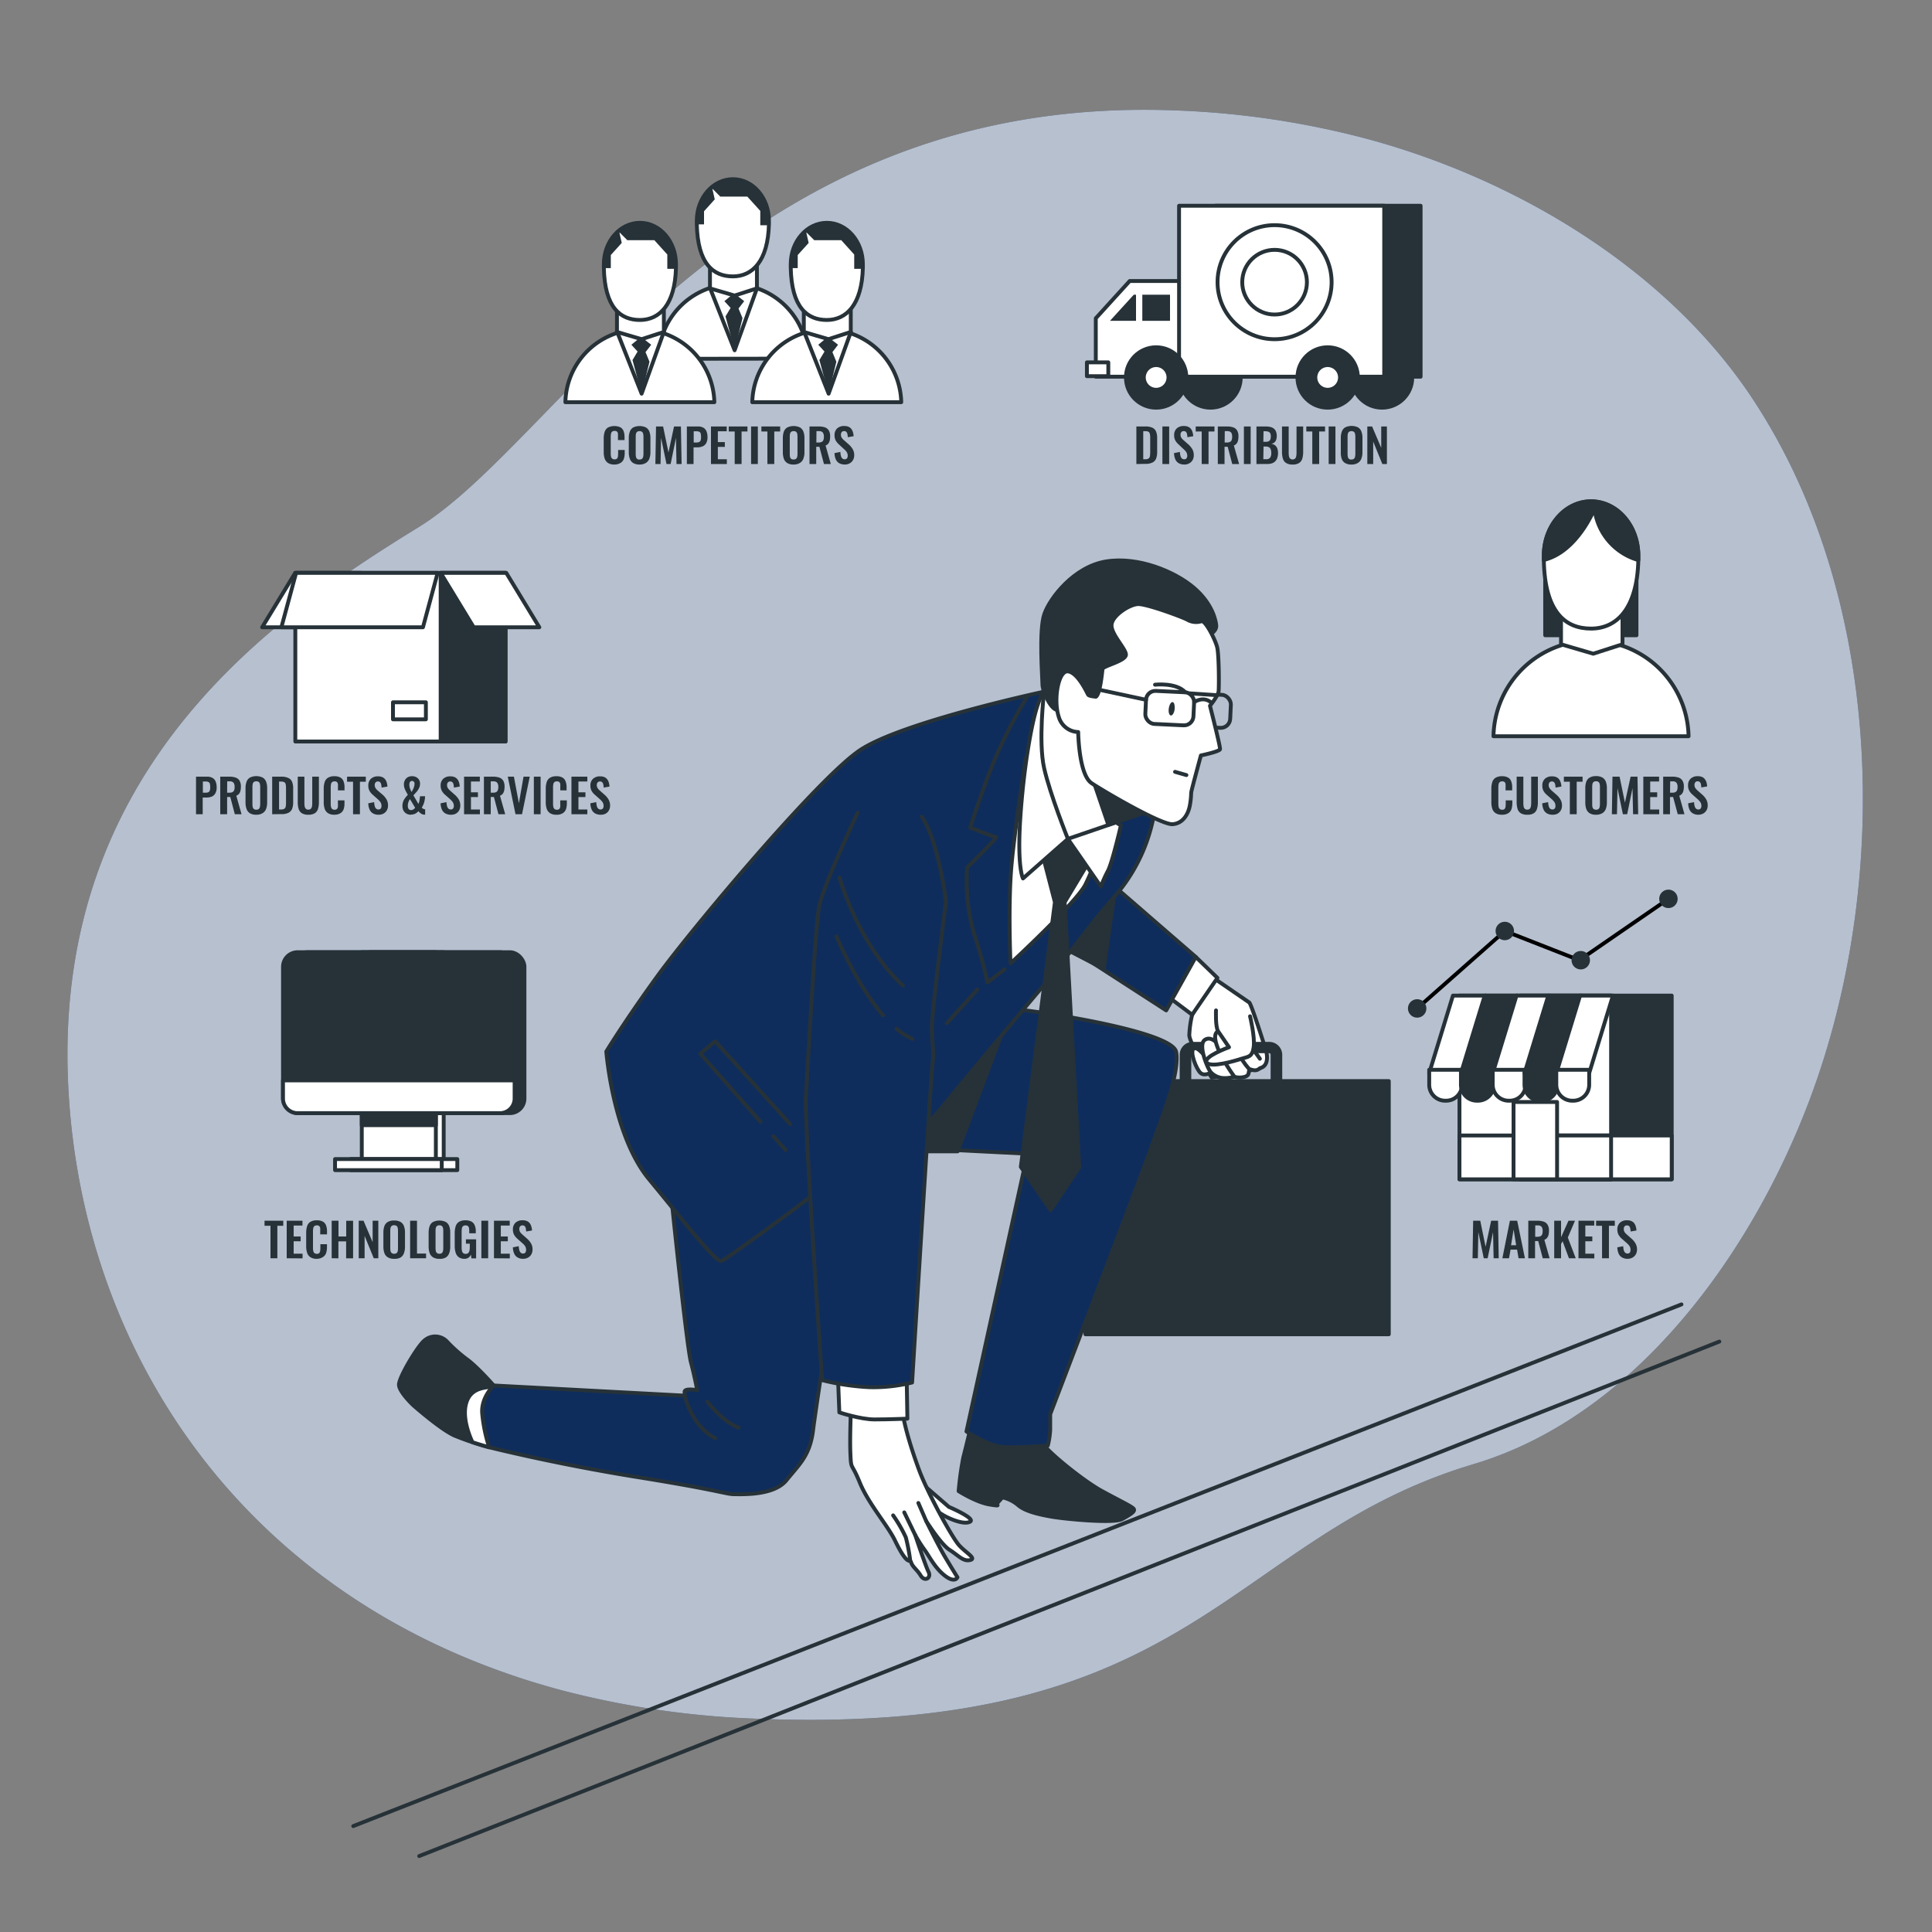 <svg xmlns="http://www.w3.org/2000/svg" viewBox="0 0 500 500"><rect x="0" y="0" width="500" height="500" fill="#808080" stroke="none"/><g id="freepik--background-simple--inject-75"><path d="M468.5,284.16c-14.72,39.43-44.8,82.11-87.13,94.75-64,19.1-71.6,70.65-186.16,65.87a230.92,230.92,0,0,1-49.54-7.26,194.41,194.41,0,0,1-23.29-7.75C55.45,402.66,20.54,343,17.64,280.58c-3.82-82.11,53.46-121.24,90.69-144.15s82.1-111.7,194.76-107.89A224.06,224.06,0,0,1,354,36c37.91,10.26,76.44,33,98.84,66.12q2.52,3.75,4.82,7.65C487.63,160.59,488.58,230.4,468.5,284.16Z" style="fill:#0E2D5D"></path><path d="M468.5,284.16c-14.72,39.43-44.8,82.11-87.13,94.75-64,19.1-71.6,70.65-186.16,65.87a230.92,230.92,0,0,1-49.54-7.26,194.41,194.41,0,0,1-23.29-7.75C55.45,402.66,20.54,343,17.64,280.58c-3.82-82.11,53.46-121.24,90.69-144.15s82.1-111.7,194.76-107.89A224.06,224.06,0,0,1,354,36c37.91,10.26,76.44,33,98.84,66.12q2.52,3.75,4.82,7.65C487.63,160.59,488.58,230.4,468.5,284.16Z" style="fill:#fff;opacity:0.7"></path></g><g id="freepik--Markets--inject-75"><path d="M381.09,325.64l.16-9.72h1.84l1.38,6.74,1.44-6.74h1.78l.18,9.72h-1.32l-.15-6.75L385,325.64H384l-1.41-6.77-.13,6.77Z" style="fill:#263238"></path><path d="M388.81,325.64l1.95-9.72h1.89l2,9.72H393l-.38-2.24h-1.69l-.4,2.24Zm2.25-3.37h1.32l-.66-4.08Z" style="fill:#263238"></path><path d="M395.52,325.64v-9.72h2.33a5,5,0,0,1,1.66.24,1.85,1.85,0,0,1,1,.8,2.79,2.79,0,0,1,.36,1.53,4.86,4.86,0,0,1-.11,1.06,1.91,1.91,0,0,1-.37.8,1.65,1.65,0,0,1-.71.51l1.36,4.78h-1.78l-1.17-4.45h-.82v4.45Zm1.78-5.56h.55a1.88,1.88,0,0,0,.82-.15.87.87,0,0,0,.44-.48,2.27,2.27,0,0,0,.13-.85,1.86,1.86,0,0,0-.27-1.1,1.21,1.21,0,0,0-1-.36h-.65Z" style="fill:#263238"></path><path d="M402.23,325.64v-9.72H404v4.28l1.92-4.28h1.69l-1.86,4.35,2.05,5.37h-1.76l-1.64-4.42-.4.74v3.68Z" style="fill:#263238"></path><path d="M408.51,325.64v-9.72h4.08v1.25h-2.31V320h1.81v1.24h-1.81v3.21h2.33v1.22Z" style="fill:#263238"></path><path d="M414.61,325.64v-8.41h-1.54v-1.31h4.84v1.31h-1.52v8.41Z" style="fill:#263238"></path><path d="M421.25,325.78a2.84,2.84,0,0,1-1.46-.35,2.08,2.08,0,0,1-.89-1,4.42,4.42,0,0,1-.34-1.62l1.53-.3a4.76,4.76,0,0,0,.13,1,1.47,1.47,0,0,0,.35.66.83.83,0,0,0,.62.24.69.69,0,0,0,.61-.26,1.11,1.11,0,0,0,.18-.65,1.72,1.72,0,0,0-.29-1.05,4.34,4.34,0,0,0-.76-.81l-1.23-1.08a3.8,3.8,0,0,1-.82-1,2.81,2.81,0,0,1-.31-1.35,2.31,2.31,0,0,1,.68-1.78,2.55,2.55,0,0,1,1.83-.62,2.7,2.7,0,0,1,1.14.21,1.77,1.77,0,0,1,.73.58,2.66,2.66,0,0,1,.4.85,5.09,5.09,0,0,1,.17,1l-1.51.26a4.79,4.79,0,0,0-.11-.82,1.18,1.18,0,0,0-.27-.56.8.8,0,0,0-.58-.2.74.74,0,0,0-.61.25,1,1,0,0,0-.21.65,1.54,1.54,0,0,0,.2.81,3.43,3.43,0,0,0,.59.65l1.21,1.07a4.86,4.86,0,0,1,1,1.18,3.06,3.06,0,0,1,.43,1.64,2.5,2.5,0,0,1-.31,1.23,2.17,2.17,0,0,1-.85.85A2.63,2.63,0,0,1,421.25,325.78Z" style="fill:#263238"></path><rect x="393.4" y="257.66" width="39.24" height="47.54" style="fill:#263238;stroke:#263238;stroke-linecap:round;stroke-linejoin:round"></rect><rect x="377.71" y="257.66" width="39.24" height="47.54" style="fill:#fff;stroke:#263238;stroke-linecap:round;stroke-linejoin:round"></rect><rect x="393.4" y="293.86" width="39.24" height="11.34" style="fill:#fff;stroke:#263238;stroke-linecap:round;stroke-linejoin:round"></rect><rect x="377.71" y="293.86" width="39.24" height="11.34" style="fill:#fff;stroke:#263238;stroke-linecap:round;stroke-linejoin:round"></rect><rect x="391.7" y="285.19" width="11.27" height="20.02" style="fill:#fff;stroke:#263238;stroke-linecap:round;stroke-linejoin:round"></rect><polygon points="378.37 277.73 369.87 277.73 376.02 257.66 384.52 257.66 378.37 277.73" style="fill:#fff;stroke:#263238;stroke-linecap:round;stroke-linejoin:round"></polygon><path d="M369.87,276.86h8.5a0,0,0,0,1,0,0v3.88a4.12,4.12,0,0,1-4.12,4.12H374a4.12,4.12,0,0,1-4.12-4.12v-3.88A0,0,0,0,1,369.87,276.86Z" style="fill:#fff;stroke:#263238;stroke-linecap:round;stroke-linejoin:round"></path><polygon points="386.6 277.73 378.1 277.73 384.25 257.66 392.75 257.66 386.6 277.73" style="fill:#263238;stroke:#263238;stroke-linecap:round;stroke-linejoin:round"></polygon><path d="M378.1,276.86h8.5a0,0,0,0,1,0,0v3.88a4.12,4.12,0,0,1-4.12,4.12h-.27a4.12,4.12,0,0,1-4.12-4.12v-3.88A0,0,0,0,1,378.1,276.86Z" style="fill:#263238;stroke:#263238;stroke-linecap:round;stroke-linejoin:round"></path><polygon points="394.83 277.73 386.32 277.73 392.47 257.66 400.98 257.66 394.83 277.73" style="fill:#fff;stroke:#263238;stroke-linecap:round;stroke-linejoin:round"></polygon><path d="M386.32,276.86h8.5a0,0,0,0,1,0,0v3.88a4.12,4.12,0,0,1-4.12,4.12h-.27a4.12,4.12,0,0,1-4.12-4.12v-3.88A0,0,0,0,1,386.32,276.86Z" style="fill:#fff;stroke:#263238;stroke-linecap:round;stroke-linejoin:round"></path><polygon points="403.05 277.73 394.55 277.73 400.7 257.66 409.2 257.66 403.05 277.73" style="fill:#263238;stroke:#263238;stroke-linecap:round;stroke-linejoin:round"></polygon><path d="M394.55,276.86h8.5a0,0,0,0,1,0,0v3.88a4.12,4.12,0,0,1-4.12,4.12h-.27a4.12,4.12,0,0,1-4.12-4.12v-3.88A0,0,0,0,1,394.55,276.86Z" style="fill:#263238;stroke:#263238;stroke-linecap:round;stroke-linejoin:round"></path><polygon points="411.28 277.73 402.78 277.73 408.93 257.66 417.43 257.66 411.28 277.73" style="fill:#fff;stroke:#263238;stroke-linecap:round;stroke-linejoin:round"></polygon><path d="M402.78,276.86h8.5a0,0,0,0,1,0,0v3.88a4.12,4.12,0,0,1-4.12,4.12h-.27a4.12,4.12,0,0,1-4.12-4.12v-3.88A0,0,0,0,1,402.78,276.86Z" style="fill:#fff;stroke:#263238;stroke-linecap:round;stroke-linejoin:round"></path><polyline points="366.76 260.98 389.44 240.94 408.73 248.5 431.79 232.62" style="fill:none;stroke:#000;stroke-linecap:round;stroke-linejoin:round"></polyline><circle cx="431.79" cy="232.62" r="1.89" style="fill:#263238;stroke:#263238;stroke-linecap:round;stroke-linejoin:round"></circle><circle cx="409.1" cy="248.5" r="1.89" style="fill:#263238;stroke:#263238;stroke-linecap:round;stroke-linejoin:round"></circle><circle cx="389.44" cy="240.94" r="1.89" style="fill:#263238;stroke:#263238;stroke-linecap:round;stroke-linejoin:round"></circle><circle cx="366.76" cy="260.98" r="1.89" style="fill:#263238;stroke:#263238;stroke-linecap:round;stroke-linejoin:round"></circle></g><g id="freepik--Customers--inject-75"><path d="M388.72,210.85a2.94,2.94,0,0,1-1.68-.42,2.2,2.2,0,0,1-.84-1.14,5.36,5.36,0,0,1-.24-1.68v-3.46a5.56,5.56,0,0,1,.24-1.73,2.06,2.06,0,0,1,.84-1.13,3.11,3.11,0,0,1,1.68-.4,3.06,3.06,0,0,1,1.58.35,1.85,1.85,0,0,1,.81,1,4.21,4.21,0,0,1,.24,1.48v.82h-1.71v-.84a5.76,5.76,0,0,0,0-.75.89.89,0,0,0-.23-.53.86.86,0,0,0-.64-.2.93.93,0,0,0-.67.21,1,1,0,0,0-.27.56,4.92,4.92,0,0,0-.06.8V208a3.52,3.52,0,0,0,.09.87.9.9,0,0,0,.3.51.94.94,0,0,0,.61.18.8.8,0,0,0,.63-.21,1.06,1.06,0,0,0,.23-.56,4.65,4.65,0,0,0,.05-.78v-.88h1.71v.78a4.73,4.73,0,0,1-.23,1.53,2,2,0,0,1-.8,1A2.89,2.89,0,0,1,388.72,210.85Z" style="fill:#263238"></path><path d="M395.25,210.85a3.07,3.07,0,0,1-1.68-.39,2,2,0,0,1-.83-1.13,6,6,0,0,1-.23-1.75V201h1.73v6.78a5.81,5.81,0,0,0,.06.86,1.21,1.21,0,0,0,.28.65.87.87,0,0,0,.67.24.84.84,0,0,0,.67-.24,1.29,1.29,0,0,0,.28-.65,5.76,5.76,0,0,0,.07-.86V201H398v6.58a5.67,5.67,0,0,1-.23,1.75,2,2,0,0,1-.82,1.13A3,3,0,0,1,395.25,210.85Z" style="fill:#263238"></path><path d="M401.82,210.85a2.84,2.84,0,0,1-1.46-.34,2.17,2.17,0,0,1-.89-1,4.42,4.42,0,0,1-.34-1.62l1.53-.3a4.16,4.16,0,0,0,.14,1,1.42,1.42,0,0,0,.34.66.84.84,0,0,0,.62.24.69.69,0,0,0,.61-.26,1.12,1.12,0,0,0,.18-.66,1.77,1.77,0,0,0-.28-1,5.23,5.23,0,0,0-.77-.82l-1.23-1.08a3.67,3.67,0,0,1-.82-1,2.75,2.75,0,0,1-.3-1.35,2.28,2.28,0,0,1,.67-1.77,2.58,2.58,0,0,1,1.83-.63,2.7,2.7,0,0,1,1.14.21,1.79,1.79,0,0,1,.73.59,2.61,2.61,0,0,1,.4.84,4.65,4.65,0,0,1,.17,1l-1.51.27a5.93,5.93,0,0,0-.1-.82,1.18,1.18,0,0,0-.28-.56.76.76,0,0,0-.58-.21.74.74,0,0,0-.61.26,1,1,0,0,0-.21.64,1.43,1.43,0,0,0,.21.81,3.08,3.08,0,0,0,.58.66l1.22,1.07a4.82,4.82,0,0,1,1,1.18,3,3,0,0,1,.43,1.64,2.39,2.39,0,0,1-.31,1.23,2.24,2.24,0,0,1-.85.85A2.6,2.6,0,0,1,401.82,210.85Z" style="fill:#263238"></path><path d="M406.27,210.72v-8.41h-1.54V201h4.84v1.31h-1.52v8.41Z" style="fill:#263238"></path><path d="M413.05,210.85a3,3,0,0,1-1.64-.38,2.15,2.15,0,0,1-.88-1.1,5.13,5.13,0,0,1-.26-1.71V204a5,5,0,0,1,.26-1.69,2,2,0,0,1,.88-1.07,3.13,3.13,0,0,1,1.64-.38,3.18,3.18,0,0,1,1.67.38,2.07,2.07,0,0,1,.87,1.07,4.72,4.72,0,0,1,.27,1.69v3.64a4.79,4.79,0,0,1-.27,1.69,2.18,2.18,0,0,1-.87,1.1A3.08,3.08,0,0,1,413.05,210.85Zm0-1.3a.84.84,0,0,0,.94-.72,3.45,3.45,0,0,0,.07-.74v-4.47a3.23,3.23,0,0,0-.07-.73.91.91,0,0,0-.28-.51,1,1,0,0,0-.66-.19.9.9,0,0,0-.63.19.87.87,0,0,0-.29.51,3.23,3.23,0,0,0-.07.73v4.47a4.27,4.27,0,0,0,.06.74.89.89,0,0,0,.29.52A.93.93,0,0,0,413.05,209.55Z" style="fill:#263238"></path><path d="M417.15,210.72l.16-9.72h1.84l1.38,6.73L422,201h1.78l.18,9.72h-1.32l-.15-6.75-1.38,6.75H420l-1.4-6.78-.13,6.78Z" style="fill:#263238"></path><path d="M425.29,210.72V201h4.08v1.25h-2.3v2.8h1.81v1.23h-1.81v3.22h2.33v1.22Z" style="fill:#263238"></path><path d="M430.43,210.72V201h2.33a5,5,0,0,1,1.66.24,1.88,1.88,0,0,1,1,.79,2.85,2.85,0,0,1,.36,1.54,4.93,4.93,0,0,1-.11,1.06,2,2,0,0,1-.37.79,1.65,1.65,0,0,1-.71.51l1.35,4.79H434.2L433,206.27h-.81v4.45Zm1.78-5.57h.55a1.88,1.88,0,0,0,.82-.15.9.9,0,0,0,.44-.48,2.25,2.25,0,0,0,.13-.84,1.84,1.84,0,0,0-.27-1.1,1.22,1.22,0,0,0-1-.37h-.64Z" style="fill:#263238"></path><path d="M439.59,210.85a2.86,2.86,0,0,1-1.47-.34,2.17,2.17,0,0,1-.89-1,4.23,4.23,0,0,1-.33-1.62l1.52-.3a4.72,4.72,0,0,0,.14,1,1.43,1.43,0,0,0,.35.66.81.81,0,0,0,.62.24.71.71,0,0,0,.61-.26,1.12,1.12,0,0,0,.18-.66,1.77,1.77,0,0,0-.29-1,4.79,4.79,0,0,0-.77-.82L438,205.63a3.34,3.34,0,0,1-.82-1,2.64,2.64,0,0,1-.31-1.35,2.28,2.28,0,0,1,.67-1.77,2.58,2.58,0,0,1,1.84-.63,2.76,2.76,0,0,1,1.14.21,1.82,1.82,0,0,1,.72.59,2.63,2.63,0,0,1,.41.84,5.35,5.35,0,0,1,.16,1l-1.51.27a5.93,5.93,0,0,0-.1-.82,1,1,0,0,0-.28-.56.75.75,0,0,0-.58-.21.72.72,0,0,0-.6.26,1,1,0,0,0-.21.64,1.43,1.43,0,0,0,.2.81,3.15,3.15,0,0,0,.59.66l1.21,1.07a5.08,5.08,0,0,1,1,1.18,3.05,3.05,0,0,1,.42,1.64,2.49,2.49,0,0,1-.3,1.23,2.26,2.26,0,0,1-.86.85A2.59,2.59,0,0,1,439.59,210.85Z" style="fill:#263238"></path><rect x="399.89" y="141.38" width="23.63" height="23.03" style="fill:#263238;stroke:#263238;stroke-linecap:round;stroke-linejoin:round"></rect><path d="M437,190.54a25.25,25.25,0,0,0-50.49,0Z" style="fill:#fff;stroke:#263238;stroke-linecap:round;stroke-linejoin:round"></path><polygon points="419.9 166.74 412.33 169.18 403.99 166.74 403.99 156.57 419.9 156.57 419.9 166.74" style="fill:#fff;stroke:#263238;stroke-linecap:round;stroke-linejoin:round"></polygon><path d="M424,143.8c0,.4,0,.77,0,1.15-.3,12.61-5.64,17.73-12.24,17.73s-12-4.18-12.22-17.77c0-.35,0-.73,0-1.11,0-7.77,5.49-14.06,12.23-14.06S424,136,424,143.8Z" style="fill:#fff;stroke:#263238;stroke-linecap:round;stroke-linejoin:round"></path><path d="M424,143.8c0,.4,0,.77,0,1.15a15.78,15.78,0,0,1-11.34-13.29s-4.48,11.2-13.12,13.25c0-.35,0-.73,0-1.11,0-7.77,5.49-14.06,12.23-14.06S424,136,424,143.8Z" style="fill:#263238;stroke:#263238;stroke-linecap:round;stroke-linejoin:round"></path></g><g id="freepik--Distribution--inject-75"><path d="M294.09,120.09v-9.72h2.29a4.29,4.29,0,0,1,1.86.32,1.93,1.93,0,0,1,.95,1,4.34,4.34,0,0,1,.28,1.7v3.55a4.71,4.71,0,0,1-.28,1.76,1.92,1.92,0,0,1-.94,1,3.84,3.84,0,0,1-1.79.35Zm1.78-1.24h.54a1.37,1.37,0,0,0,.88-.22,1,1,0,0,0,.32-.63,7.11,7.11,0,0,0,.06-1v-3.72a4.07,4.07,0,0,0-.09-1,.83.83,0,0,0-.34-.53,1.7,1.7,0,0,0-.86-.16h-.51Z" style="fill:#263238"></path><path d="M300.83,120.09v-9.72h1.75v9.72Z" style="fill:#263238"></path><path d="M306.53,120.22a3,3,0,0,1-1.47-.34,2.2,2.2,0,0,1-.89-1,4.23,4.23,0,0,1-.33-1.62l1.52-.3a4.72,4.72,0,0,0,.14,1,1.47,1.47,0,0,0,.35.67.84.84,0,0,0,.61.23.71.71,0,0,0,.62-.26,1.11,1.11,0,0,0,.18-.65,1.81,1.81,0,0,0-.29-1,4.42,4.42,0,0,0-.77-.81L305,115a3.61,3.61,0,0,1-.82-1,2.7,2.7,0,0,1-.31-1.35,2.31,2.31,0,0,1,.67-1.78,2.63,2.63,0,0,1,1.84-.62,2.76,2.76,0,0,1,1.14.21,1.8,1.8,0,0,1,.72.58,2.47,2.47,0,0,1,.4.85,4.54,4.54,0,0,1,.17,1l-1.51.26a6,6,0,0,0-.1-.81,1.1,1.1,0,0,0-.28-.57.78.78,0,0,0-.58-.2.73.73,0,0,0-.61.26,1,1,0,0,0-.21.64,1.43,1.43,0,0,0,.21.81,2.87,2.87,0,0,0,.59.65l1.21,1.07a5.3,5.3,0,0,1,1,1.18,3.05,3.05,0,0,1,.42,1.64,2.53,2.53,0,0,1-.3,1.24,2.17,2.17,0,0,1-.86.84A2.49,2.49,0,0,1,306.53,120.22Z" style="fill:#263238"></path><path d="M311,120.09v-8.42h-1.55v-1.3h4.85v1.3h-1.53v8.42Z" style="fill:#263238"></path><path d="M315.17,120.09v-9.72h2.32a5.1,5.1,0,0,1,1.67.23,1.93,1.93,0,0,1,1,.8,2.91,2.91,0,0,1,.35,1.53,4.8,4.8,0,0,1-.11,1.06,2,2,0,0,1-.36.8,1.68,1.68,0,0,1-.72.51l1.36,4.79h-1.78l-1.17-4.46h-.82v4.46Zm1.77-5.57h.55a1.85,1.85,0,0,0,.82-.15.83.83,0,0,0,.44-.48,2.27,2.27,0,0,0,.13-.85,1.94,1.94,0,0,0-.26-1.1,1.25,1.25,0,0,0-1-.36h-.65Z" style="fill:#263238"></path><path d="M321.92,120.09v-9.72h1.75v9.72Z" style="fill:#263238"></path><path d="M325.17,120.09v-9.72h2.39a5.26,5.26,0,0,1,1.17.12,2.31,2.31,0,0,1,.9.4,1.78,1.78,0,0,1,.58.76,3,3,0,0,1,.21,1.21,2.77,2.77,0,0,1-.17,1,1.49,1.49,0,0,1-.47.67,1.84,1.84,0,0,1-.78.33,2,2,0,0,1,1,.4,1.87,1.87,0,0,1,.56.8,3.39,3.39,0,0,1,.19,1.18,3.8,3.8,0,0,1-.18,1.23,2.12,2.12,0,0,1-.52.89,2.07,2.07,0,0,1-.85.54,3.59,3.59,0,0,1-1.19.18Zm1.78-5.75h.6a1.64,1.64,0,0,0,.81-.16.82.82,0,0,0,.41-.48,2.64,2.64,0,0,0,.11-.81,1.59,1.59,0,0,0-.17-.8.89.89,0,0,0-.53-.39,3.5,3.5,0,0,0-.88-.1H327Zm0,4.5h.67a1.27,1.27,0,0,0,1.09-.39,2.05,2.05,0,0,0,.29-1.21,2.76,2.76,0,0,0-.14-.95,1,1,0,0,0-.45-.55,1.76,1.76,0,0,0-.85-.18H327Z" style="fill:#263238"></path><path d="M334.52,120.22a3,3,0,0,1-1.68-.4,2,2,0,0,1-.83-1.13,5.94,5.94,0,0,1-.23-1.75v-6.57h1.73v6.78a5.67,5.67,0,0,0,.06.85,1.25,1.25,0,0,0,.28.65,1,1,0,0,0,1.35,0,1.25,1.25,0,0,0,.27-.65,4.57,4.57,0,0,0,.07-.85v-6.78h1.72v6.57a5.94,5.94,0,0,1-.23,1.75,2,2,0,0,1-.82,1.13A3,3,0,0,1,334.52,120.22Z" style="fill:#263238"></path><path d="M339.62,120.09v-8.42h-1.55v-1.3h4.85v1.3H341.4v8.42Z" style="fill:#263238"></path><path d="M343.86,120.09v-9.72h1.75v9.72Z" style="fill:#263238"></path><path d="M349.75,120.22a3.05,3.05,0,0,1-1.65-.39,2.09,2.09,0,0,1-.87-1.1A4.85,4.85,0,0,1,347,117v-3.64a4.72,4.72,0,0,1,.27-1.69,2.1,2.1,0,0,1,.87-1.07,3.89,3.89,0,0,1,3.31,0,2.17,2.17,0,0,1,.88,1.07,4.72,4.72,0,0,1,.27,1.69V117a4.7,4.7,0,0,1-.27,1.68,2.22,2.22,0,0,1-.88,1.11A3,3,0,0,1,349.75,120.22Zm0-1.31a.82.82,0,0,0,.93-.72,3.33,3.33,0,0,0,.08-.73V113a3.26,3.26,0,0,0-.08-.73.85.85,0,0,0-.28-.51,1.19,1.19,0,0,0-1.29,0,.92.92,0,0,0-.29.51,4,4,0,0,0-.07.73v4.48a3.35,3.35,0,0,0,.07.73.82.82,0,0,0,.93.72Z" style="fill:#263238"></path><path d="M353.86,120.09v-9.72h1.24l2.36,5.54v-5.54h1.47v9.72h-1.18l-2.37-5.81v5.81Z" style="fill:#263238"></path><circle cx="313.28" cy="97.69" r="7.82" style="fill:#263238;stroke:#263238;stroke-linecap:round;stroke-linejoin:round"></circle><circle cx="357.67" cy="97.69" r="7.82" style="fill:#263238;stroke:#263238;stroke-linecap:round;stroke-linejoin:round"></circle><polygon points="308.48 97.49 283.59 97.49 283.59 82.37 292.37 72.72 308.48 72.72 308.48 97.49" style="fill:#fff;stroke:#263238;stroke-linecap:round;stroke-linejoin:round"></polygon><rect x="295.63" y="76.27" width="7.17" height="6.76" style="fill:#263238"></rect><polygon points="294 76.27 293.42 76.27 287.27 83.02 294 83.02 294 76.27" style="fill:#263238"></polygon><rect x="281.29" y="93.78" width="5.54" height="3.58" style="fill:#fff;stroke:#263238;stroke-linecap:round;stroke-linejoin:round"></rect><rect x="314.56" y="53.25" width="53.09" height="44.24" style="fill:#263238;stroke:#263238;stroke-linecap:round;stroke-linejoin:round"></rect><rect x="305.14" y="53.25" width="53.09" height="44.24" style="fill:#fff;stroke:#263238;stroke-linecap:round;stroke-linejoin:round"></rect><circle cx="299.21" cy="97.69" r="7.82" style="fill:#263238;stroke:#263238;stroke-linecap:round;stroke-linejoin:round"></circle><path d="M302.4,97.69a3.19,3.19,0,1,0-3.19,3.18A3.19,3.19,0,0,0,302.4,97.69Z" style="fill:#fff;stroke:#263238;stroke-linecap:round;stroke-linejoin:round"></path><circle cx="343.6" cy="97.69" r="7.82" style="fill:#263238;stroke:#263238;stroke-linecap:round;stroke-linejoin:round"></circle><path d="M346.79,97.69a3.19,3.19,0,1,0-3.19,3.18A3.19,3.19,0,0,0,346.79,97.69Z" style="fill:#fff;stroke:#263238;stroke-linecap:round;stroke-linejoin:round"></path><circle cx="329.86" cy="73.03" r="14.76" style="fill:#fff;stroke:#263238;stroke-linecap:round;stroke-linejoin:round"></circle><circle cx="329.86" cy="73.03" r="8.37" style="fill:#fff;stroke:#263238;stroke-linecap:round;stroke-linejoin:round"></circle></g><g id="freepik--Competitors--inject-75"><path d="M159,120.22a2.88,2.88,0,0,1-1.67-.42,2.2,2.2,0,0,1-.85-1.15,5.3,5.3,0,0,1-.24-1.67v-3.47a5.6,5.6,0,0,1,.24-1.73,2.12,2.12,0,0,1,.85-1.13,3.8,3.8,0,0,1,3.25-.05,1.87,1.87,0,0,1,.81,1,4.12,4.12,0,0,1,.24,1.47v.82h-1.7V113c0-.27,0-.52,0-.74a1,1,0,0,0-.23-.54.88.88,0,0,0-.64-.2.91.91,0,0,0-.67.21,1,1,0,0,0-.27.57,4.74,4.74,0,0,0-.06.8v4.22a4.16,4.16,0,0,0,.08.87.94.94,0,0,0,.31.52,1,1,0,0,0,.61.17.83.83,0,0,0,.63-.21,1.06,1.06,0,0,0,.23-.56,6,6,0,0,0,.05-.78v-.87h1.7v.78a4.56,4.56,0,0,1-.23,1.53,2,2,0,0,1-.79,1A2.92,2.92,0,0,1,159,120.22Z" style="fill:#263238"></path><path d="M165.52,120.22a3.05,3.05,0,0,1-1.65-.39,2.09,2.09,0,0,1-.87-1.1,4.85,4.85,0,0,1-.27-1.7v-3.64a4.72,4.72,0,0,1,.27-1.69,2.1,2.1,0,0,1,.87-1.07,3.89,3.89,0,0,1,3.31,0,2.17,2.17,0,0,1,.88,1.07,4.72,4.72,0,0,1,.27,1.69V117a4.7,4.7,0,0,1-.27,1.68,2.22,2.22,0,0,1-.88,1.11A3,3,0,0,1,165.52,120.22Zm0-1.31a.82.82,0,0,0,.93-.72,3.33,3.33,0,0,0,.08-.73V113a3.26,3.26,0,0,0-.08-.73.85.85,0,0,0-.28-.51,1.19,1.19,0,0,0-1.29,0,.92.92,0,0,0-.29.51,4,4,0,0,0-.07.73v4.48a3.35,3.35,0,0,0,.07.73.82.82,0,0,0,.93.72Z" style="fill:#263238"></path><path d="M169.61,120.09l.17-9.72h1.83L173,117.1l1.44-6.73h1.78l.18,9.72h-1.32l-.14-6.76-1.38,6.76h-1.07l-1.41-6.78-.13,6.78Z" style="fill:#263238"></path><path d="M177.76,120.09v-9.72h2.85a2.75,2.75,0,0,1,1.43.32,2,2,0,0,1,.8.94,3.91,3.91,0,0,1,.26,1.5,3.1,3.1,0,0,1-.33,1.53,1.88,1.88,0,0,1-.9.84,3.27,3.27,0,0,1-1.38.27h-1v4.32Zm1.77-5.57h.68a1.7,1.7,0,0,0,.75-.14.74.74,0,0,0,.37-.44,2.68,2.68,0,0,0,.1-.83,3.89,3.89,0,0,0-.08-.85.73.73,0,0,0-.33-.49,1.7,1.7,0,0,0-.81-.16h-.68Z" style="fill:#263238"></path><path d="M184,120.09v-9.72h4.08v1.24h-2.3v2.8h1.81v1.24h-1.81v3.21h2.33v1.23Z" style="fill:#263238"></path><path d="M190.14,120.09v-8.42h-1.55v-1.3h4.85v1.3h-1.52v8.42Z" style="fill:#263238"></path><path d="M194.38,120.09v-9.72h1.75v9.72Z" style="fill:#263238"></path><path d="M198.6,120.09v-8.42h-1.55v-1.3h4.85v1.3h-1.52v8.42Z" style="fill:#263238"></path><path d="M205.38,120.22a3,3,0,0,1-1.64-.39,2.11,2.11,0,0,1-.88-1.1,5.11,5.11,0,0,1-.26-1.7v-3.64a5,5,0,0,1,.26-1.69,2.12,2.12,0,0,1,.88-1.07,3.86,3.86,0,0,1,3.3,0,2.12,2.12,0,0,1,.88,1.07,4.72,4.72,0,0,1,.27,1.69V117a4.7,4.7,0,0,1-.27,1.68,2.17,2.17,0,0,1-.88,1.11A3,3,0,0,1,205.38,120.22Zm0-1.31a1,1,0,0,0,.66-.19,1,1,0,0,0,.28-.53,3.35,3.35,0,0,0,.07-.73V113a3.29,3.29,0,0,0-.07-.73.91.91,0,0,0-.28-.51,1,1,0,0,0-.66-.19,1,1,0,0,0-.63.19.87.87,0,0,0-.29.51,3.29,3.29,0,0,0-.07.73v4.48a4.15,4.15,0,0,0,.06.73,1,1,0,0,0,.28.53A1,1,0,0,0,205.38,118.91Z" style="fill:#263238"></path><path d="M209.5,120.09v-9.72h2.33a5,5,0,0,1,1.66.23,1.93,1.93,0,0,1,1,.8,2.91,2.91,0,0,1,.35,1.53,4.83,4.83,0,0,1-.1,1.06,2.19,2.19,0,0,1-.37.8,1.65,1.65,0,0,1-.71.51l1.35,4.79h-1.77l-1.18-4.46h-.82v4.46Zm1.77-5.57h.56a1.91,1.91,0,0,0,.82-.15.9.9,0,0,0,.44-.48,2.49,2.49,0,0,0,.13-.85,1.86,1.86,0,0,0-.27-1.1,1.22,1.22,0,0,0-1-.36h-.65Z" style="fill:#263238"></path><path d="M218.65,120.22a3,3,0,0,1-1.46-.34,2.2,2.2,0,0,1-.89-1,4.23,4.23,0,0,1-.33-1.62l1.52-.3a4.16,4.16,0,0,0,.14,1,1.38,1.38,0,0,0,.35.67.84.84,0,0,0,.61.23.71.71,0,0,0,.62-.26,1.11,1.11,0,0,0,.18-.65,1.81,1.81,0,0,0-.29-1,4.42,4.42,0,0,0-.77-.81L217.1,115a4,4,0,0,1-.82-1,2.81,2.81,0,0,1-.3-1.35,2.31,2.31,0,0,1,.67-1.78,2.63,2.63,0,0,1,1.84-.62,2.68,2.68,0,0,1,1.13.21,1.77,1.77,0,0,1,.73.58,2.66,2.66,0,0,1,.4.85,4.54,4.54,0,0,1,.17,1l-1.51.26a6,6,0,0,0-.1-.81,1.27,1.27,0,0,0-.28-.57.78.78,0,0,0-.58-.2.73.73,0,0,0-.61.26,1,1,0,0,0-.21.64,1.43,1.43,0,0,0,.21.81,2.87,2.87,0,0,0,.59.65l1.21,1.07a5,5,0,0,1,1,1.18,3,3,0,0,1,.43,1.64,2.43,2.43,0,0,1-.31,1.24,2.15,2.15,0,0,1-.85.84A2.5,2.5,0,0,1,218.65,120.22Z" style="fill:#263238"></path><path d="M209,92.81a19.3,19.3,0,0,0-19.28-19.23,19,19,0,0,0-9.08,2.28,19.34,19.34,0,0,0-10.2,17Z" style="fill:#fff;stroke:#263238;stroke-linecap:round;stroke-linejoin:round"></path><path d="M189.67,73.58a19.1,19.1,0,0,0-5.94,1l.12.22,6.27,15.85,5.77-16A19.15,19.15,0,0,0,189.67,73.58Z" style="fill:#fff;stroke:#263238;stroke-linecap:round;stroke-linejoin:round"></path><polygon points="189.96 75.88 187.47 77.94 189.08 79.69 187.76 81.89 190.12 90.6 192.16 82.33 191.13 79.84 192.6 77.94 189.96 75.88" style="fill:#263238"></polygon><polygon points="195.89 74.63 190.11 76.49 183.74 74.63 183.74 66.87 195.89 66.87 195.89 74.63" style="fill:#fff;stroke:#263238;stroke-linecap:round;stroke-linejoin:round"></polygon><path d="M199,57.12c0,.3,0,.58,0,.87-.23,9.63-4.3,13.54-9.33,13.54s-9.14-3.2-9.34-13.57c0-.27,0-.56,0-.84,0-5.94,4.19-10.75,9.35-10.75S199,51.18,199,57.12Z" style="fill:#fff;stroke:#263238;stroke-linecap:round;stroke-linejoin:round"></path><path d="M199,57.12c0,.3,0,.58,0,.87l-.07.3h-2.17V54.58l-3.35-3.7h-7l-2.06-2.07.63,2.78-2.78,3.09v3.39H180.4l-.07-.11c0-.27,0-.56,0-.84,0-5.94,4.19-10.75,9.35-10.75S199,51.18,199,57.12Z" style="fill:#263238"></path><path d="M184.87,104.09a19.28,19.28,0,0,0-38.55,0Z" style="fill:#fff;stroke:#263238;stroke-linecap:round;stroke-linejoin:round"></path><path d="M165.6,84.87a19.2,19.2,0,0,0-5.95.94l.12.22,6.28,15.85,5.76-16A19,19,0,0,0,165.6,84.87Z" style="fill:#fff;stroke:#263238;stroke-linecap:round;stroke-linejoin:round"></path><polygon points="165.89 87.17 163.4 89.22 165.01 90.98 163.69 93.18 166.05 101.88 168.09 93.62 167.06 91.13 168.53 89.22 165.89 87.17" style="fill:#263238"></polygon><polygon points="171.81 85.91 166.03 87.78 159.67 85.91 159.67 78.15 171.81 78.15 171.81 85.91" style="fill:#fff;stroke:#263238;stroke-linecap:round;stroke-linejoin:round"></polygon><path d="M174.94,68.4c0,.3,0,.59,0,.87-.23,9.64-4.31,13.54-9.34,13.54s-9.13-3.19-9.33-13.57c0-.27,0-.55,0-.84,0-5.94,4.19-10.74,9.35-10.74S174.94,62.46,174.94,68.4Z" style="fill:#fff;stroke:#263238;stroke-linecap:round;stroke-linejoin:round"></path><path d="M174.94,68.4c0,.3,0,.59,0,.87l-.07.3h-2.17v-3.7l-3.35-3.71h-7l-2.07-2.07.63,2.78L158.08,66v3.39h-1.75l-.07-.12c0-.27,0-.55,0-.84,0-5.94,4.19-10.74,9.35-10.74S174.94,62.46,174.94,68.4Z" style="fill:#263238"></path><path d="M233.24,104.09a19.28,19.28,0,0,0-38.55,0Z" style="fill:#fff;stroke:#263238;stroke-linecap:round;stroke-linejoin:round"></path><path d="M214,84.87a19.15,19.15,0,0,0-5.95.94l.12.22,6.28,15.85,5.76-16A19.08,19.08,0,0,0,214,84.87Z" style="fill:#fff;stroke:#263238;stroke-linecap:round;stroke-linejoin:round"></path><polygon points="214.25 87.17 211.76 89.22 213.38 90.98 212.06 93.18 214.42 101.88 216.45 93.62 215.43 91.13 216.89 89.22 214.25 87.17" style="fill:#263238"></polygon><polygon points="220.18 85.91 214.4 87.78 208.03 85.91 208.03 78.15 220.18 78.15 220.18 85.91" style="fill:#fff;stroke:#263238;stroke-linecap:round;stroke-linejoin:round"></polygon><path d="M223.31,68.4c0,.3,0,.59,0,.87-.23,9.64-4.31,13.54-9.34,13.54s-9.13-3.19-9.33-13.57c0-.27,0-.55,0-.84,0-5.94,4.19-10.74,9.35-10.74S223.31,62.46,223.31,68.4Z" style="fill:#fff;stroke:#263238;stroke-linecap:round;stroke-linejoin:round"></path><path d="M223.31,68.4c0,.3,0,.59,0,.87l-.08.3h-2.16v-3.7l-3.35-3.71h-7l-2.07-2.07.63,2.78L206.45,66v3.39H204.7l-.07-.12c0-.27,0-.55,0-.84,0-5.94,4.19-10.74,9.35-10.74S223.31,62.46,223.31,68.4Z" style="fill:#263238"></path></g><g id="freepik--Products--inject-75"><path d="M50.73,210.72V201h2.85a2.75,2.75,0,0,1,1.43.33,1.9,1.9,0,0,1,.8.94,3.9,3.9,0,0,1,.26,1.49,3.1,3.1,0,0,1-.33,1.53,1.9,1.9,0,0,1-.9.85,3.43,3.43,0,0,1-1.38.26h-1v4.32Zm1.77-5.57h.68a1.71,1.71,0,0,0,.75-.13.76.76,0,0,0,.37-.45,2.61,2.61,0,0,0,.1-.82,4,4,0,0,0-.08-.86.71.71,0,0,0-.33-.48,1.59,1.59,0,0,0-.81-.16H52.5Z" style="fill:#263238"></path><path d="M57,210.72V201h2.33a5,5,0,0,1,1.66.24,1.9,1.9,0,0,1,1,.79,3,3,0,0,1,.35,1.54,4.93,4.93,0,0,1-.11,1.06,2,2,0,0,1-.36.79,1.68,1.68,0,0,1-.72.51l1.36,4.79H60.77l-1.17-4.45h-.82v4.45Zm1.78-5.57h.55a1.85,1.85,0,0,0,.82-.15.87.87,0,0,0,.44-.48,2.25,2.25,0,0,0,.13-.84,1.84,1.84,0,0,0-.27-1.1,1.21,1.21,0,0,0-1-.37h-.65Z" style="fill:#263238"></path><path d="M66.33,210.85a3.06,3.06,0,0,1-1.65-.38,2.13,2.13,0,0,1-.87-1.1,4.87,4.87,0,0,1-.27-1.71V204a4.72,4.72,0,0,1,.27-1.69,2,2,0,0,1,.87-1.07,3.79,3.79,0,0,1,3.31,0,2.08,2.08,0,0,1,.88,1.07,4.72,4.72,0,0,1,.27,1.69v3.64a4.79,4.79,0,0,1-.27,1.69,2.2,2.2,0,0,1-.88,1.1A3,3,0,0,1,66.33,210.85Zm0-1.3a.94.94,0,0,0,.65-.2.88.88,0,0,0,.28-.52,3.43,3.43,0,0,0,.08-.74v-4.47a3.2,3.2,0,0,0-.08-.73.85.85,0,0,0-.28-.51,1.19,1.19,0,0,0-1.29,0,.92.92,0,0,0-.29.51,3.93,3.93,0,0,0-.07.73v4.47a3.45,3.45,0,0,0,.07.74.88.88,0,0,0,.28.52A.94.94,0,0,0,66.33,209.55Z" style="fill:#263238"></path><path d="M70.44,210.72V201h2.3a4.22,4.22,0,0,1,1.85.33,1.88,1.88,0,0,1,1,1,4.43,4.43,0,0,1,.28,1.71v3.55a4.74,4.74,0,0,1-.28,1.76,2,2,0,0,1-.94,1,3.85,3.85,0,0,1-1.79.34Zm1.78-1.23h.54a1.43,1.43,0,0,0,.88-.22,1,1,0,0,0,.32-.63,7.21,7.21,0,0,0,.06-1v-3.72a4.73,4.73,0,0,0-.08-.95.85.85,0,0,0-.35-.53,1.67,1.67,0,0,0-.85-.17h-.52Z" style="fill:#263238"></path><path d="M79.79,210.85a3.07,3.07,0,0,1-1.68-.39,2.08,2.08,0,0,1-.83-1.13,6,6,0,0,1-.22-1.75V201h1.72v6.78a5.81,5.81,0,0,0,.06.86,1.22,1.22,0,0,0,.29.65.85.85,0,0,0,.66.24.86.86,0,0,0,.68-.24,1.38,1.38,0,0,0,.28-.65,5.81,5.81,0,0,0,.06-.86V201h1.72v6.58a6,6,0,0,1-.23,1.75,2.07,2.07,0,0,1-.82,1.13A3.08,3.08,0,0,1,79.79,210.85Z" style="fill:#263238"></path><path d="M86.54,210.85a2.92,2.92,0,0,1-1.68-.42,2.2,2.2,0,0,1-.84-1.14,5.36,5.36,0,0,1-.24-1.68v-3.46a5.56,5.56,0,0,1,.24-1.73,2.06,2.06,0,0,1,.84-1.13,3.09,3.09,0,0,1,1.68-.4,3,3,0,0,1,1.57.35,1.85,1.85,0,0,1,.81,1,4.21,4.21,0,0,1,.24,1.48v.82h-1.7v-.84a5.76,5.76,0,0,0,0-.75,1,1,0,0,0-.23-.53.86.86,0,0,0-.64-.2.91.91,0,0,0-.67.21,1,1,0,0,0-.27.56,4.92,4.92,0,0,0-.06.8V208a3.52,3.52,0,0,0,.09.87.85.85,0,0,0,.3.51.94.94,0,0,0,.61.18.83.83,0,0,0,.63-.21,1.06,1.06,0,0,0,.23-.56,6,6,0,0,0,0-.78v-.88h1.7v.78a4.75,4.75,0,0,1-.22,1.53,2.06,2.06,0,0,1-.8,1A2.92,2.92,0,0,1,86.54,210.85Z" style="fill:#263238"></path><path d="M91.37,210.72v-8.41H89.82V201h4.85v1.31H93.15v8.41Z" style="fill:#263238"></path><path d="M98,210.85a2.88,2.88,0,0,1-1.47-.34,2.15,2.15,0,0,1-.88-1,4.22,4.22,0,0,1-.34-1.62l1.52-.3a5.47,5.47,0,0,0,.14,1,1.43,1.43,0,0,0,.35.66.83.83,0,0,0,.62.24.69.69,0,0,0,.61-.26,1.12,1.12,0,0,0,.18-.66,1.77,1.77,0,0,0-.29-1,4.79,4.79,0,0,0-.77-.82l-1.22-1.08a3.5,3.5,0,0,1-.82-1,2.64,2.64,0,0,1-.31-1.35,2.32,2.32,0,0,1,.67-1.77,2.58,2.58,0,0,1,1.84-.63,2.7,2.7,0,0,1,1.14.21,1.85,1.85,0,0,1,.73.59,2.61,2.61,0,0,1,.4.84,5.35,5.35,0,0,1,.17,1l-1.52.27a4.71,4.71,0,0,0-.1-.82,1.09,1.09,0,0,0-.27-.56.79.79,0,0,0-.59-.21.74.74,0,0,0-.6.26,1,1,0,0,0-.21.64,1.52,1.52,0,0,0,.2.81,3.15,3.15,0,0,0,.59.66L99,205.65a5.08,5.08,0,0,1,1,1.18,3.05,3.05,0,0,1,.42,1.64,2.49,2.49,0,0,1-.3,1.23,2.31,2.31,0,0,1-.85.85A2.63,2.63,0,0,1,98,210.85Z" style="fill:#263238"></path><path d="M106.36,210.85a2.3,2.3,0,0,1-1.17-.28,2,2,0,0,1-.77-.79,2.52,2.52,0,0,1-.27-1.19,3.18,3.18,0,0,1,.4-1.61,5.77,5.77,0,0,1,1-1.26l-.47-.87a6,6,0,0,1-.4-.9,2.91,2.91,0,0,1-.15-.92,2.29,2.29,0,0,1,.25-1.1,2,2,0,0,1,.72-.77,2.23,2.23,0,0,1,1.13-.28,2.31,2.31,0,0,1,1.07.24,1.94,1.94,0,0,1,.74.68,1.91,1.91,0,0,1,.27,1,2.58,2.58,0,0,1-.28,1.2,4.9,4.9,0,0,1-.68,1c-.26.3-.52.58-.76.83l1.29,2.22a2.44,2.44,0,0,0,.21-.55,10.89,10.89,0,0,0,.21-1.43H110a5.06,5.06,0,0,1-.12,1.12,4.87,4.87,0,0,1-.3,1,8,8,0,0,1-.42.83,1.16,1.16,0,0,0,.38.29,1.07,1.07,0,0,0,.49.14v1.38l-.13,0h-.13a1.48,1.48,0,0,1-.6-.15,2.49,2.49,0,0,1-.5-.35,3.92,3.92,0,0,1-.41-.4,2.32,2.32,0,0,1-1.91.88Zm0-1.2a1.08,1.08,0,0,0,.62-.18,2.06,2.06,0,0,0,.46-.42l-1.34-2.24a3.41,3.41,0,0,0-.42.83,3.14,3.14,0,0,0-.14.91,2,2,0,0,0,.08.55.89.89,0,0,0,.27.4A.7.7,0,0,0,106.4,209.65Zm.09-4.65a4.16,4.16,0,0,0,.4-.64,4.37,4.37,0,0,0,.31-.78,2.74,2.74,0,0,0,.12-.78.64.64,0,0,0-.67-.69.57.57,0,0,0-.51.27,1.21,1.21,0,0,0-.16.65,3.35,3.35,0,0,0,.16,1C106.26,204.4,106.37,204.71,106.49,205Z" style="fill:#263238"></path><path d="M116.72,210.85a2.86,2.86,0,0,1-1.47-.34,2.17,2.17,0,0,1-.89-1,4.23,4.23,0,0,1-.33-1.62l1.52-.3a4.72,4.72,0,0,0,.14,1,1.43,1.43,0,0,0,.35.66.81.81,0,0,0,.62.24.71.71,0,0,0,.61-.26,1.12,1.12,0,0,0,.18-.66,1.77,1.77,0,0,0-.29-1,4.79,4.79,0,0,0-.77-.82l-1.22-1.08a3.34,3.34,0,0,1-.82-1,2.64,2.64,0,0,1-.31-1.35,2.28,2.28,0,0,1,.67-1.77,2.58,2.58,0,0,1,1.84-.63,2.76,2.76,0,0,1,1.14.21,1.82,1.82,0,0,1,.72.59,2.63,2.63,0,0,1,.41.84,5.35,5.35,0,0,1,.16,1l-1.51.27a4.71,4.71,0,0,0-.1-.82,1,1,0,0,0-.28-.56.75.75,0,0,0-.58-.21.74.74,0,0,0-.6.26,1,1,0,0,0-.21.64,1.43,1.43,0,0,0,.2.81,3.15,3.15,0,0,0,.59.66l1.21,1.07a5.08,5.08,0,0,1,1,1.18,3.05,3.05,0,0,1,.42,1.64,2.49,2.49,0,0,1-.3,1.23,2.26,2.26,0,0,1-.86.85A2.59,2.59,0,0,1,116.72,210.85Z" style="fill:#263238"></path><path d="M120.1,210.72V201h4.08v1.25h-2.3v2.8h1.81v1.23h-1.81v3.22h2.32v1.22Z" style="fill:#263238"></path><path d="M125.24,210.72V201h2.32a5.08,5.08,0,0,1,1.67.24,1.91,1.91,0,0,1,1,.79,3,3,0,0,1,.35,1.54,4.37,4.37,0,0,1-.11,1.06,2,2,0,0,1-.36.79,1.62,1.62,0,0,1-.72.51l1.36,4.79H129l-1.17-4.45H127v4.45Zm1.77-5.57h.55a1.92,1.92,0,0,0,.83-.15.85.85,0,0,0,.43-.48,2.23,2.23,0,0,0,.14-.84,1.84,1.84,0,0,0-.27-1.1,1.23,1.23,0,0,0-1-.37H127Z" style="fill:#263238"></path><path d="M133.41,210.72l-2-9.72H133l1.29,6.88,1.2-6.88h1.61l-2,9.72Z" style="fill:#263238"></path><path d="M138.16,210.72V201h1.75v9.72Z" style="fill:#263238"></path><path d="M144,210.85a2.92,2.92,0,0,1-1.68-.42,2.2,2.2,0,0,1-.84-1.14,5.36,5.36,0,0,1-.24-1.68v-3.46a5.56,5.56,0,0,1,.24-1.73,2.06,2.06,0,0,1,.84-1.13,3.09,3.09,0,0,1,1.68-.4,3,3,0,0,1,1.57.35,1.85,1.85,0,0,1,.81,1,4,4,0,0,1,.25,1.48v.82H145v-.84a5.76,5.76,0,0,0,0-.75.89.89,0,0,0-.23-.53.86.86,0,0,0-.64-.2.91.91,0,0,0-.67.21,1,1,0,0,0-.27.56,4.92,4.92,0,0,0-.06.8V208a3.52,3.52,0,0,0,.09.87.9.9,0,0,0,.3.51.94.94,0,0,0,.61.18.83.83,0,0,0,.63-.21,1.06,1.06,0,0,0,.23-.56,4.65,4.65,0,0,0,0-.78v-.88h1.71v.78a4.73,4.73,0,0,1-.23,1.53,2.06,2.06,0,0,1-.8,1A2.89,2.89,0,0,1,144,210.85Z" style="fill:#263238"></path><path d="M147.89,210.72V201H152v1.25h-2.3v2.8h1.81v1.23h-1.81v3.22H152v1.22Z" style="fill:#263238"></path><path d="M155.48,210.85a2.86,2.86,0,0,1-1.47-.34,2.17,2.17,0,0,1-.89-1,4.23,4.23,0,0,1-.33-1.62l1.52-.3a4.72,4.72,0,0,0,.14,1,1.34,1.34,0,0,0,.35.66.81.81,0,0,0,.61.24.71.71,0,0,0,.62-.26,1.12,1.12,0,0,0,.18-.66,1.77,1.77,0,0,0-.29-1,4.79,4.79,0,0,0-.77-.82l-1.22-1.08a3.53,3.53,0,0,1-.83-1,2.75,2.75,0,0,1-.3-1.35,2.28,2.28,0,0,1,.67-1.77,2.58,2.58,0,0,1,1.84-.63,2.76,2.76,0,0,1,1.14.21,1.82,1.82,0,0,1,.72.59,2.42,2.42,0,0,1,.4.84,4.65,4.65,0,0,1,.17,1l-1.51.27a4.71,4.71,0,0,0-.1-.82,1.1,1.1,0,0,0-.28-.56.75.75,0,0,0-.58-.21.76.76,0,0,0-.61.26,1,1,0,0,0-.21.64,1.43,1.43,0,0,0,.21.81,2.89,2.89,0,0,0,.59.66l1.21,1.07a4.82,4.82,0,0,1,1,1.18,3,3,0,0,1,.43,1.64,2.39,2.39,0,0,1-.31,1.23,2.17,2.17,0,0,1-.85.85A2.59,2.59,0,0,1,155.48,210.85Z" style="fill:#263238"></path><polygon points="67.84 162.34 84.81 162.34 93.37 148.26 76.4 148.26 67.84 162.34" style="fill:#fff;stroke:#263238;stroke-linecap:round;stroke-linejoin:round"></polygon><rect x="76.43" y="148.26" width="54.4" height="43.64" style="fill:#fff;stroke:#263238;stroke-linecap:round;stroke-linejoin:round"></rect><rect x="114.04" y="148.26" width="16.79" height="43.64" style="fill:#263238;stroke:#263238;stroke-linecap:round;stroke-linejoin:round"></rect><polygon points="139.58 162.34 122.6 162.34 114.04 148.26 131.02 148.26 139.58 162.34" style="fill:#fff;stroke:#263238;stroke-linecap:round;stroke-linejoin:round"></polygon><polygon points="109.46 162.34 72.82 162.34 76.63 148.26 113.26 148.26 109.46 162.34" style="fill:#fff;stroke:#263238;stroke-linecap:round;stroke-linejoin:round"></polygon><rect x="101.7" y="181.75" width="8.52" height="4.41" style="fill:#fff;stroke:#263238;stroke-linecap:round;stroke-linejoin:round"></rect></g><g id="freepik--Technologies--inject-75"><path d="M70,325.64v-8.41H68.46v-1.31h4.85v1.31H71.78v8.41Z" style="fill:#263238"></path><path d="M74.2,325.64v-9.72h4.08v1.25H76V320h1.81v1.24H76v3.21H78.3v1.22Z" style="fill:#263238"></path><path d="M82,325.78a2.94,2.94,0,0,1-1.68-.42,2.19,2.19,0,0,1-.84-1.15,5.3,5.3,0,0,1-.24-1.67v-3.47a5.6,5.6,0,0,1,.24-1.73,2.1,2.1,0,0,1,.84-1.13,3.12,3.12,0,0,1,1.68-.39,3.06,3.06,0,0,1,1.58.34,1.87,1.87,0,0,1,.81,1,4.12,4.12,0,0,1,.24,1.47v.82H82.87v-.84a5.86,5.86,0,0,0,0-.75.89.89,0,0,0-.23-.53.86.86,0,0,0-.64-.2.93.93,0,0,0-.67.21,1,1,0,0,0-.27.57,4.7,4.7,0,0,0-.06.79v4.23a3.52,3.52,0,0,0,.09.87.86.86,0,0,0,.3.51.94.94,0,0,0,.61.18.8.8,0,0,0,.63-.21,1.06,1.06,0,0,0,.23-.56,4.65,4.65,0,0,0,.05-.78V322h1.71v.79a4.71,4.71,0,0,1-.23,1.52,2,2,0,0,1-.8,1A2.89,2.89,0,0,1,82,325.78Z" style="fill:#263238"></path><path d="M85.84,325.64v-9.72H87.6V320h2v-4.07h1.78v9.72H89.58v-4.39h-2v4.39Z" style="fill:#263238"></path><path d="M92.84,325.64v-9.72h1.24l2.36,5.55v-5.55h1.47v9.72H96.73l-2.37-5.8v5.8Z" style="fill:#263238"></path><path d="M102,325.78a3,3,0,0,1-1.64-.39,2.11,2.11,0,0,1-.88-1.1,5.13,5.13,0,0,1-.26-1.71V319a5,5,0,0,1,.26-1.69,2.07,2.07,0,0,1,.88-1.07,3.14,3.14,0,0,1,1.64-.37,3.18,3.18,0,0,1,1.67.37,2.11,2.11,0,0,1,.87,1.07,4.72,4.72,0,0,1,.27,1.69v3.65a4.7,4.7,0,0,1-.27,1.68,2.2,2.2,0,0,1-.87,1.11A3.08,3.08,0,0,1,102,325.78Zm0-1.31a1,1,0,0,0,.66-.19,1,1,0,0,0,.28-.53A3.41,3.41,0,0,0,103,323v-4.48a3.23,3.23,0,0,0-.07-.73.91.91,0,0,0-.28-.51,1,1,0,0,0-.66-.19.9.9,0,0,0-.63.19.87.87,0,0,0-.29.51,3.23,3.23,0,0,0-.07.73V323a4.23,4.23,0,0,0,.06.73,1,1,0,0,0,.29.53A.92.92,0,0,0,102,324.47Z" style="fill:#263238"></path><path d="M106.14,325.64v-9.72h1.78v8.5h2.35v1.22Z" style="fill:#263238"></path><path d="M113.71,325.78a3,3,0,0,1-1.64-.39,2.11,2.11,0,0,1-.88-1.1,5.13,5.13,0,0,1-.26-1.71V319a5,5,0,0,1,.26-1.69,2.07,2.07,0,0,1,.88-1.07,3.86,3.86,0,0,1,3.3,0,2.07,2.07,0,0,1,.88,1.07,4.72,4.72,0,0,1,.27,1.69v3.65a4.7,4.7,0,0,1-.27,1.68,2.17,2.17,0,0,1-.88,1.11A3,3,0,0,1,113.71,325.78Zm0-1.31a1,1,0,0,0,.66-.19,1,1,0,0,0,.28-.53,3.41,3.41,0,0,0,.07-.73v-4.48a3.23,3.23,0,0,0-.07-.73.91.91,0,0,0-.28-.51,1,1,0,0,0-.66-.19.9.9,0,0,0-.63.19.87.87,0,0,0-.29.51,3.23,3.23,0,0,0-.07.73V323a4.23,4.23,0,0,0,.06.73,1,1,0,0,0,.28.53A1,1,0,0,0,113.71,324.47Z" style="fill:#263238"></path><path d="M120.26,325.78a2.56,2.56,0,0,1-1.52-.41,2.19,2.19,0,0,1-.81-1.16,5.81,5.81,0,0,1-.25-1.77v-3.26a5.94,5.94,0,0,1,.24-1.8,2.12,2.12,0,0,1,.85-1.16,3,3,0,0,1,1.67-.4,3.24,3.24,0,0,1,1.59.33,1.94,1.94,0,0,1,.84,1,3.89,3.89,0,0,1,.26,1.53v.5h-1.69v-.55a3.72,3.72,0,0,0-.07-.8.83.83,0,0,0-.26-.51.94.94,0,0,0-.64-.18.9.9,0,0,0-.68.23,1,1,0,0,0-.26.6,5.17,5.17,0,0,0-.06.82v4.07a3.75,3.75,0,0,0,.09.87,1,1,0,0,0,.31.57,1,1,0,0,0,.65.2.92.92,0,0,0,.66-.22,1.15,1.15,0,0,0,.31-.6,4,4,0,0,0,.09-.91v-.91h-1v-1.12h2.64v4.93H122l-.13-1a1.85,1.85,0,0,1-.58.79A1.74,1.74,0,0,1,120.26,325.78Z" style="fill:#263238"></path><path d="M124.58,325.64v-9.72h1.76v9.72Z" style="fill:#263238"></path><path d="M127.84,325.64v-9.72h4.08v1.25h-2.31V320h1.81v1.24h-1.81v3.21h2.33v1.22Z" style="fill:#263238"></path><path d="M135.42,325.78a2.88,2.88,0,0,1-1.47-.35,2.11,2.11,0,0,1-.88-1,4.22,4.22,0,0,1-.34-1.62l1.52-.3a5.47,5.47,0,0,0,.14,1,1.47,1.47,0,0,0,.35.66.83.83,0,0,0,.62.24.69.69,0,0,0,.61-.26,1.11,1.11,0,0,0,.18-.65,1.79,1.79,0,0,0-.29-1.05,4.42,4.42,0,0,0-.77-.81l-1.22-1.08a3.8,3.8,0,0,1-.82-1,2.7,2.7,0,0,1-.31-1.35,2.34,2.34,0,0,1,.67-1.78,2.58,2.58,0,0,1,1.84-.62,2.7,2.7,0,0,1,1.14.21,1.83,1.83,0,0,1,.73.58,2.66,2.66,0,0,1,.4.85,5.09,5.09,0,0,1,.17,1l-1.52.26a4.84,4.84,0,0,0-.1-.82,1.18,1.18,0,0,0-.27-.56.83.83,0,0,0-.59-.2.73.73,0,0,0-.6.25,1,1,0,0,0-.21.65,1.54,1.54,0,0,0,.2.81,3.13,3.13,0,0,0,.59.65l1.21,1.07a5.08,5.08,0,0,1,1,1.18,3.05,3.05,0,0,1,.42,1.64,2.49,2.49,0,0,1-.3,1.23,2.24,2.24,0,0,1-.85.85A2.63,2.63,0,0,1,135.42,325.78Z" style="fill:#263238"></path><rect x="95.66" y="246.43" width="19.17" height="53.88" style="fill:#fff;stroke:#263238;stroke-linecap:round;stroke-linejoin:round"></rect><rect x="93.63" y="246.43" width="19.17" height="53.88" style="fill:#fff;stroke:#263238;stroke-linecap:round;stroke-linejoin:round"></rect><rect x="93.63" y="278.8" width="19.17" height="12.39" style="fill:#263238;stroke:#263238;stroke-linecap:round;stroke-linejoin:round"></rect><rect x="90.74" y="299.97" width="27.61" height="2.86" style="fill:#fff;stroke:#263238;stroke-linecap:round;stroke-linejoin:round"></rect><rect x="86.71" y="299.97" width="27.61" height="2.86" style="fill:#fff;stroke:#263238;stroke-linecap:round;stroke-linejoin:round"></rect><rect x="73.24" y="246.43" width="59.94" height="41.65" rx="3.78" style="fill:#263238;stroke:#263238;stroke-linecap:round;stroke-linejoin:round"></rect><rect x="75.79" y="246.43" width="59.94" height="41.65" rx="3.78" style="fill:#263238;stroke:#263238;stroke-linecap:round;stroke-linejoin:round"></rect><path d="M73.24,279.61v4.69A3.78,3.78,0,0,0,77,288.08H129.4a3.78,3.78,0,0,0,3.78-3.78v-4.69Z" style="fill:#fff;stroke:#263238;stroke-linecap:round;stroke-linejoin:round"></path></g><g id="freepik--Character--inject-75"><path d="M127.78,358.57s-4.46-5.07-7.09-6.89a39.67,39.67,0,0,1-5-4.48,4.21,4.21,0,0,0-5.16-.77,5.27,5.27,0,0,0-1.21,1c-2,2.23-6.07,9.11-6.07,10.93s3.64,5.27,3.64,5.27,7.09,6.28,10.73,7.9a74.14,74.14,0,0,0,8.91,3A7.05,7.05,0,0,0,131,369.5C132,365.45,127.78,358.57,127.78,358.57Z" style="fill:#263238;stroke:#263238;stroke-linecap:round;stroke-linejoin:round"></path><path d="M120.69,363c-1.18,3.88.86,8.72,1.58,10.24,2.35.78,4.29,1.3,4.29,1.3A7.05,7.05,0,0,0,131,369.5c1-4.05-3.24-10.93-3.24-10.93C127,359.38,122.11,358.36,120.69,363Z" style="fill:#fff;stroke:#263238;stroke-linecap:round;stroke-linejoin:round"></path><path d="M251.3,369.1s-1.42,5.87-2,8.09a83.43,83.43,0,0,0-1.21,8.71s4.45,2.84,7.89,3.44,1.82,0,1.82,0l1.62-1.82a9.33,9.33,0,0,1,4.05,2c1.83,1.62,5.47,2.43,8.71,3s16,1.83,18.23.61,3.44-2,3-2.63-3.44-2-8.3-4.66-14.58-10.53-15.59-12.75l-1-2.23S257.57,370.92,251.3,369.1Z" style="fill:#263238;stroke:#263238;stroke-linecap:round;stroke-linejoin:round"></path><rect x="280.91" y="279.78" width="78.51" height="65.53" style="fill:#263238;stroke:#263238;stroke-linecap:round;stroke-linejoin:round"></rect><path d="M313.77,252.9l9.53,6.54c.56.37,4.3,12.33,4.3,12.33s1.3,3.92-1.5,4.67-12.52,2.43-12.52,2.43-5.79-8.78-5.79-11a26.78,26.78,0,0,1,.74-5.24Z" style="fill:#fff;stroke:#263238;stroke-linecap:round;stroke-linejoin:round"></path><path d="M331.84,279.92h-3v-7a.36.36,0,0,0-.36-.36H308.65a.36.36,0,0,0-.35.36v6.77h-3V273a3.36,3.36,0,0,1,3.35-3.36h19.83a3.37,3.37,0,0,1,3.36,3.36Z" style="fill:#263238"></path><polygon points="288.35 229.35 309.47 247.66 301.81 261.49 274.9 244.11 288.35 229.35" style="fill:#0E2D5D;stroke:#263238;stroke-linecap:round;stroke-linejoin:round"></polygon><polygon points="288.27 232.24 285.64 250.72 277.21 246.34 288.27 232.24" style="fill:#263238;stroke:#263238;stroke-linecap:round;stroke-linejoin:round"></polygon><polygon points="309.47 247.66 315.07 253.08 308.53 262.61 303.3 258.69 309.47 247.66" style="fill:#fff;stroke:#263238;stroke-linecap:round;stroke-linejoin:round"></polygon><path d="M172.93,302.07s4.66,45.76,5.87,50.42,1.62,7.29,1.62,7.29-3.24-.61-3.24.41v1l-49.4-2.63s-3.24,3-3,7.08a40.1,40.1,0,0,0,1.82,8.91s16.81,4.25,38.27,7.7,23.09,4.45,25.11,4.45,10.33.41,13.57-3.64,6.07-6.28,6.88-13,11.14-73.71,11.14-73.71l44.34,2.23-15.79,71.88s5.67,3.85,9.72,4.05,11.34-.4,11.34-.4a21.23,21.23,0,0,0,.61-4.05v-4.05s23.28-60.95,25.91-68.44,7.7-19.64,6.69-25.31-39.49-11.14-42.73-11.14-67.43,48-69.45,48.6S172.93,302.07,172.93,302.07Z" style="fill:#0E2D5D;stroke:#263238;stroke-linecap:round;stroke-linejoin:round"></path><path d="M183.07,362.74s3.72,5.06,8.1,6.75" style="fill:none;stroke:#263238;stroke-linecap:round;stroke-linejoin:round"></path><path d="M177.18,361.2s1.85,7.95,7.92,11" style="fill:none;stroke:#263238;stroke-linecap:round;stroke-linejoin:round"></path><polygon points="261.62 261.17 247.85 297.96 230.65 297.96 261.62 261.17" style="fill:#263238;stroke:#263238;stroke-linecap:round;stroke-linejoin:round"></polygon><path d="M270.21,179s-36.69,7.85-47.62,15.13-43.83,46.63-52.38,58.4-13.3,19.6-13.3,19.6,1.68,21.71,11.06,33.06,17.37,21.7,18.77,21.14,30.39-21.42,33.75-25.63,10.92,1,23.53-14.42,29.13-34.87,29.13-34.87,9.52-12.89,15.12-19.19a44.35,44.35,0,0,0,10.65-23.11c1-8.12-4.9-19.88-12.19-25.76S270.21,179,270.21,179Z" style="fill:#0E2D5D;stroke:#263238;stroke-linecap:round;stroke-linejoin:round"></path><polyline points="196.83 290.31 181.24 272.71 185.08 269.47 204.52 290.94" style="fill:none;stroke:#263238;stroke-linecap:round;stroke-linejoin:round"></polyline><line x1="203.31" y1="297.62" x2="200.13" y2="294.04" style="fill:none;stroke:#263238;stroke-linecap:round;stroke-linejoin:round"></line><path d="M265.67,180.58a123.7,123.7,0,0,0-8.5,16.6c-3.44,8.51-6.08,17-6.08,17s6.08,2.43,6.68,2.43-7.49,7.9-7.49,7.9a49.75,49.75,0,0,0,1.83,17.21,123.54,123.54,0,0,1,3.44,12.55l4.45-3.44" style="fill:none;stroke:#263238;stroke-linecap:round;stroke-linejoin:round"></path><line x1="252.92" y1="256.11" x2="245.02" y2="264.81" style="fill:none;stroke:#263238;stroke-linecap:round;stroke-linejoin:round"></line><path d="M265.45,196.25s-2.66,16.95-3.64,27.31-.29,25.77-.29,25.77,16.81-15.55,19.33-20.31a61.69,61.69,0,0,0,4.2-11.2s-5.74-10.51-7.7-14.43S270.77,189.25,265.45,196.25Z" style="fill:#fff;stroke:#263238;stroke-linecap:round;stroke-linejoin:round"></path><polygon points="269.93 221.6 273.01 233.5 264.19 301.99 271.89 313.19 279.31 302.13 275.53 233.5 282.67 221.6 277.63 213.19 269.93 221.6" style="fill:#263238;stroke:#263238;stroke-linecap:round;stroke-linejoin:round"></polygon><path d="M276.37,217.12l-11.62,10.22s-1.54-2.8-.7-15.55,2.8-24.08,4.34-28.84,2.52-5.47,2.52-5.47,2.38,20.17,4.34,24.37,14.84,11.77,14.84,11.77-2.24,9.66-3.36,11.76a34,34,0,0,0-1.82,4.06Z" style="fill:#fff;stroke:#263238;stroke-linecap:round;stroke-linejoin:round"></path><path d="M270.21,179s-1.54,12.89,0,19.75,6.16,18.35,6.16,18.35l20.45-7,2.1-1s-1.54-.84-9-7-8-7-8.54-12.46-1.26-9.25-4.34-11.91S270.77,178.18,270.21,179Z" style="fill:#fff;stroke:#263238;stroke-linecap:round;stroke-linejoin:round"></path><polygon points="282.38 200.39 286.83 213.46 298.92 209.13 282.38 200.39" style="fill:#263238;stroke:#263238;stroke-linecap:round;stroke-linejoin:round"></polygon><path d="M239.49,384.72l6.07,5.26s7.09,3,5.47,3.85-5.47-.81-7.09-1.82a24,24,0,0,0-3-1.62Z" style="fill:#fff;stroke:#263238;stroke-linecap:round;stroke-linejoin:round"></path><path d="M233.26,360.61s-1.06,4.47,4.61,19.85c2.11,5.72,8.5,17.42,10.33,19.44s4.65,3.45,2.83,3.85-3-1.21-5.26-2.63-6.08-7.49-6.08-7.49,3.24,6.48,4.66,8.91,3.44,5.66,3.44,5.66-.61,1.62-3.24-.4-4.05-5.06-5.26-6.68a36.82,36.82,0,0,1-2.43-3.85s2.63,7.9,3.44,9.52-1,2.63-2,1-2.08-2.2-2.49-3.41-.75,1.41-4.19-5.7c-1.88-3.9-6.88-9.52-9.11-15s-2.23-3-2.43-7.49.2-12.75.2-12.75Z" style="fill:#fff;stroke:#263238;stroke-linecap:round;stroke-linejoin:round"></path><path d="M235.58,404a48.36,48.36,0,0,0-1.15-6.12,36.18,36.18,0,0,0-3.29-5.7" style="fill:none;stroke:#263238;stroke-linecap:round;stroke-linejoin:round"></path><line x1="236.86" y1="397.27" x2="234.02" y2="391.4" style="fill:none;stroke:#263238;stroke-linecap:round;stroke-linejoin:round"></line><line x1="239.69" y1="393.63" x2="237.67" y2="388.97" style="fill:none;stroke:#263238;stroke-linecap:round;stroke-linejoin:round"></line><path d="M216.81,355l.41,10.53s5.46,1.82,9.11,1.82,8.5-.2,8.5-.2l-.2-11.34Z" style="fill:#fff;stroke:#263238;stroke-linecap:round;stroke-linejoin:round"></path><path d="M221.93,210.35s-8.9,19-9.92,24.09-3,42.12-3.44,49.21,4.19,73.53,4.19,73.53A62.17,62.17,0,0,0,224.91,359a41.28,41.28,0,0,0,11.14-1.21s4.92-80.22,5.32-82.85-.2-4.86-.2-9.11,3.65-32.6,3.65-32.6-2-15.8-6.28-21.87" style="fill:#0E2D5D;stroke:#263238;stroke-linecap:round;stroke-linejoin:round"></path><path d="M217.28,227.15s4.65,17,16.4,27.94" style="fill:none;stroke:#263238;stroke-linecap:round;stroke-linejoin:round"></path><path d="M232,266.22a16.38,16.38,0,0,0,4.14,2.64" style="fill:none;stroke:#263238;stroke-linecap:round;stroke-linejoin:round"></path><path d="M216.47,242.34s5.09,12.33,12.05,20.42" style="fill:none;stroke:#263238;stroke-linecap:round;stroke-linejoin:round"></path><path d="M312.46,274.12s-2.48-3.54-3.55-2.72.71,5.32,1.78,6.27,2.72-.12,2.72-.12Z" style="fill:#fff;stroke:#263238;stroke-linecap:round;stroke-linejoin:round"></path><path d="M315.42,270.46s-1.9-2.6-3.67-1.3.83,7.56,1.66,8.39A4.71,4.71,0,0,0,316.6,279a8,8,0,0,0,2.84-.36Z" style="fill:#fff;stroke:#263238;stroke-linecap:round;stroke-linejoin:round"></path><path d="M318.61,269.63s-1.73-3.43-3.35-2.72-.32,3.9.39,5.44a42,42,0,0,0,3.79,6.26c.47.36,3.31.48,3.66-.7a9.1,9.1,0,0,0,.24-2.72Z" style="fill:#fff;stroke:#263238;stroke-linecap:round;stroke-linejoin:round"></path><path d="M326.06,274s-4.26-6.14-5.44-6.38-2.25,1.42-2,2,4,6.86,4.84,7.09,1.63.62,2.65-.28" style="fill:#fff;stroke:#263238;stroke-linecap:round;stroke-linejoin:round"></path><path d="M314.7,261.49s-.19,4.3.56,5.42,2.81,4.11,2.81,4.11-6.73,2.43-5.8,3.93,7.29-.38,9-.94,2.81-.37,3.18-3-.94-8-.94-8" style="fill:#fff;stroke:#263238;stroke-linecap:round;stroke-linejoin:round"></path><rect x="306.01" y="179.61" width="12.47" height="8.56" rx="2.44" transform="translate(9.1 -14.64) rotate(2.73)" style="fill:none;stroke:#263238;stroke-linecap:round;stroke-linejoin:round"></rect><path d="M313.66,163.87s1.23-.86,1.11-2-.87-5.56-5.81-9.77-14.46-8.15-22.74-6.79-14.46,9.39-15.94,13.59-.49,16.81-.49,18.29,1.85,6.05,3.7,6.55.87-6.3,2.6-5.07,6.43,6.18,8.16,4.2,2.22-6.79,3.7-7,7.17-2.72,6.8-5.19-3.21-8.53-.37-9.51,7,2.34,12.73,2.84S313.66,163.87,313.66,163.87Z" style="fill:#263238;stroke:#263238;stroke-linecap:round;stroke-linejoin:round"></path><path d="M283.63,180.31s-1.73-.12-2-.5-2.59-5.68-5.19-6.05-3.83,7.41-2.47,11.62a5.39,5.39,0,0,0,5.07,4.07s.12,11,3.46,13.23,18.16,10.87,21,10.62,4.08-2.84,4.45-4.94.25-2.72.37-3.46,2.47-9.39,2.47-9.39,4.82-1,4.95-1.61-2.6-11.24-2.6-11.24,2.1-2.6,2.23-3.71.12-9.52-.38-11.49-3.08-7.05-4.07-6.68a4.55,4.55,0,0,1-3.59-.37c-1-.61-10.62-4.2-12.85-4.07s-6.42,2.84-6.79,5.19,3.46,6.05,3.7,7.78-5.93,3-6.05,3.83S284.74,179.57,283.63,180.31Z" style="fill:#fff;stroke:#263238;stroke-linecap:round;stroke-linejoin:round"></path><line x1="307.04" y1="200.59" x2="304.1" y2="199.75" style="fill:none;stroke:#263238;stroke-linecap:round;stroke-linejoin:round"></line><rect x="296.5" y="178.96" width="12.47" height="8.56" rx="2.44" transform="translate(9.06 -14.19) rotate(2.73)" style="fill:none;stroke:#263238;stroke-linecap:round;stroke-linejoin:round"></rect><path d="M304,183.54c-.13,1-.58,1.69-1,1.63s-.66-.88-.52-1.84.58-1.69,1-1.63S304.08,182.58,304,183.54Z" style="fill:#263238"></path><path d="M298.92,177.2s5.48-.62,7.81,1.94" style="fill:none;stroke:#263238;stroke-linecap:round;stroke-linejoin:round"></path><line x1="296.6" y1="181.11" x2="280.99" y2="177.76" style="fill:none;stroke:#263238;stroke-linecap:round;stroke-linejoin:round"></line><path d="M309.05,181.7s2.38-1.66,4.38.11" style="fill:none;stroke:#263238;stroke-linecap:round;stroke-linejoin:round"></path><line x1="307.91" y1="179.44" x2="314.86" y2="179.91" style="fill:none;stroke:#263238;stroke-linecap:round;stroke-linejoin:round"></line></g><g id="freepik--finish-line--inject-75"><line x1="435.16" y1="337.58" x2="91.42" y2="472.59" style="fill:none;stroke:#263238;stroke-linecap:round;stroke-linejoin:round"></line><line x1="444.96" y1="347.2" x2="108.49" y2="480.35" style="fill:none;stroke:#263238;stroke-linecap:round;stroke-linejoin:round"></line></g></svg>